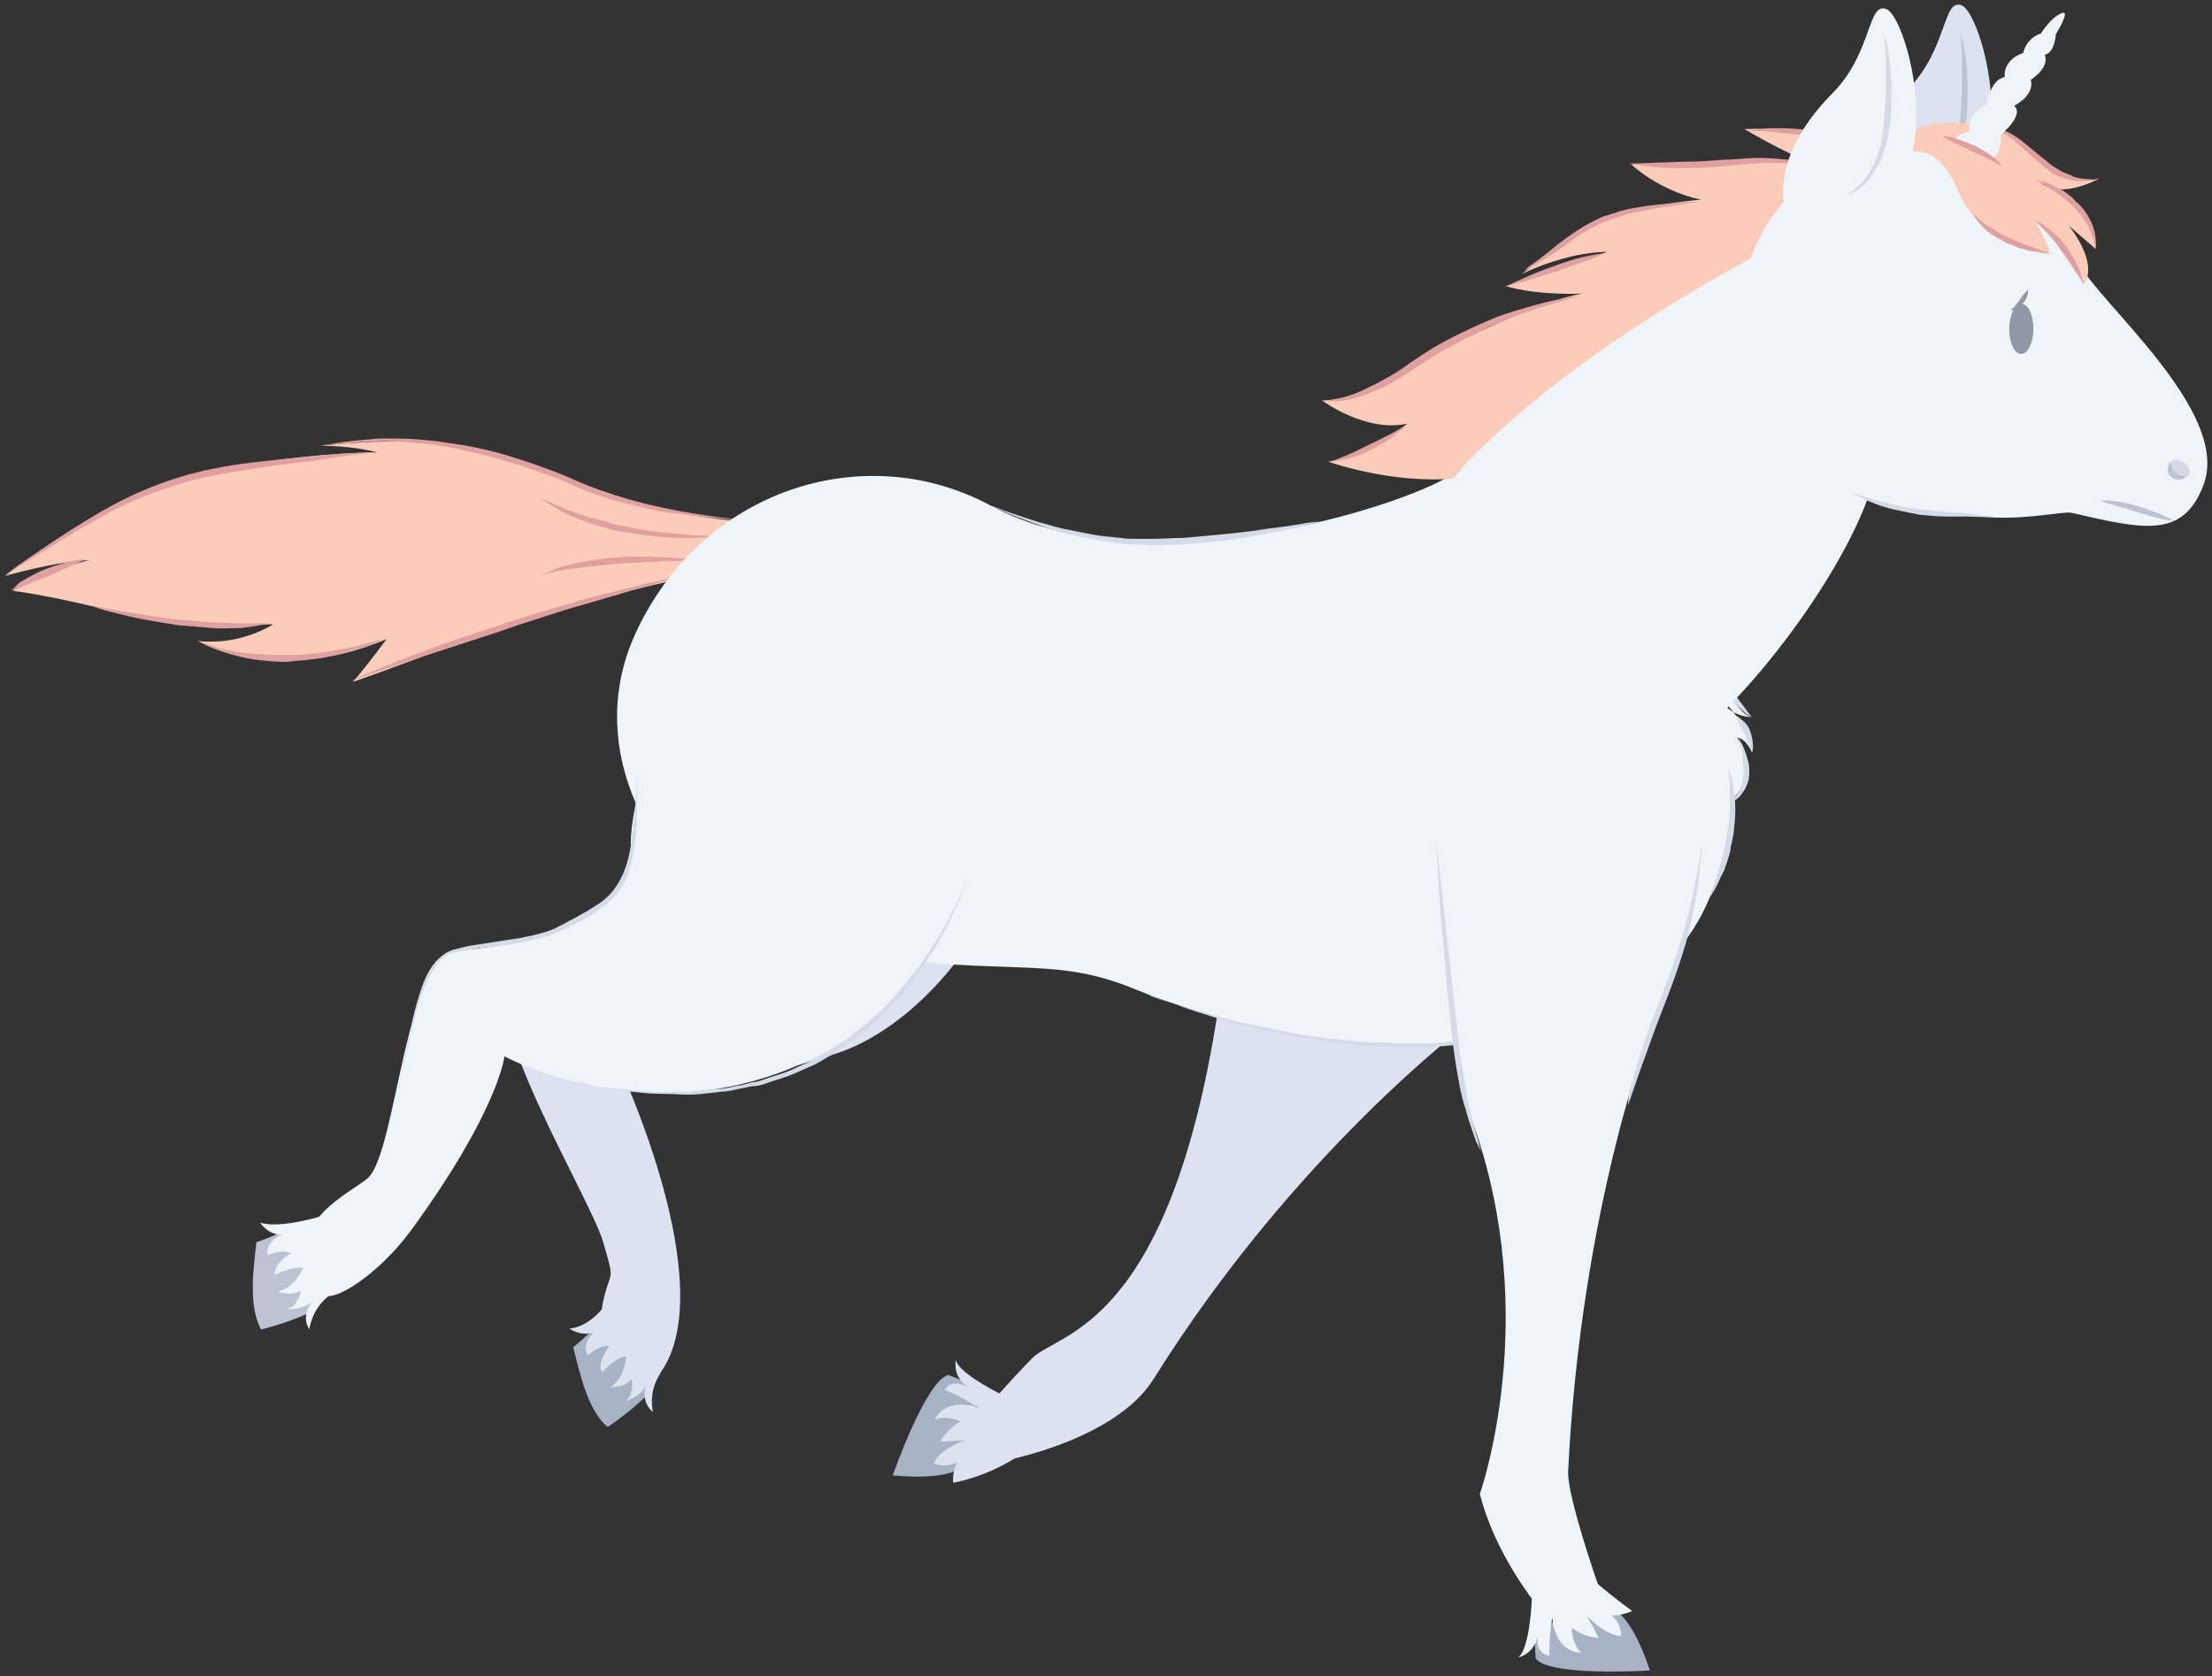 <svg xmlns="http://www.w3.org/2000/svg" xmlns:xlink="http://www.w3.org/1999/xlink" width="238.112" height="180.415" viewBox="0.5 -0.296 238.112 180.415" version="1.1" xml:space="preserve">
  <rect x="0.5" y="-0.296" width="238.112" height="180.415" fill="#333333" stroke="none"/>
  <!-- Generator: Sketch 52.4 (67378) - http://www.bohemiancoding.com/sketch -->
  <g>
    <title>Slice 1</title>
    <desc>Created with Sketch.</desc>
    <g id="Page-1" stroke="none" fill-rule="evenodd">
      <g id="unicorn-run-e-[fantasy,animals,ipzy,walking]">
        <g id="Unicorn-Run9">
          <g id="Group">
            <path d="M 165.8 178.2 C 167.2 180.2 178.1 179.5 178.1 179.5 C 175.5 171.6 172.9 172.8 172.3 171.4 C 170.3 173.9 167.5 174.5 165.6 174.7 C 165.7 175.8 165.8 178.2 165.8 178.2 Z " id="Shape" fill="#A7B2C4" stroke-width="1"/>
            <path d="M 165.4 171.7 C 165.4 171.7 165.2 177.3 163.9 178.1 C 163.9 178.1 165.8 177.8 166.1 175.4 C 166.1 175.4 165.5 177.7 167.3 177.9 C 167.3 177.9 167.2 176 167.6 173.8 C 167.6 173.8 167.7 177.4 170.7 177.6 C 170.7 177.6 169.7 176.7 169.7 174.9 C 169.7 174.9 170.9 175.9 172.6 176 C 172.6 176 172 174.8 171.3 173.6 C 171.3 173.6 173.2 175.7 175 175.8 C 175 175.8 175.1 174.5 174 173.6 C 174 173.6 175.1 173.6 176.2 173.1 C 176.2 173.1 171.6 169.8 170.2 167.9 " id="Shape_1_" fill="#EFF4F9" stroke-width="1"/>
          </g>
          <g id="Group_1_">
            <path d="M 102.6 147.7 C 100.2 148.2 96.6 158.5 96.6 158.5 C 104.9 159.3 104.8 156.4 106.4 156.4 C 104.9 153.5 105.5 150.8 106.1 149 C 104.8 148.6 102.6 147.7 102.6 147.7 Z " id="Shape_2_" fill="#A7B2C4" stroke-width="1"/>
            <path d="M 108.7 150 C 108.7 150 103.7 147.6 103.4 146.1 C 103.4 146.1 102.9 148 105 149.2 C 105 149.2 103.1 147.8 102.2 149.3 C 102.2 149.3 104 150 105.8 151.2 C 105.8 151.2 102.5 149.9 101.1 152.5 C 101.1 152.5 102.3 152 103.9 152.7 C 103.9 152.7 102.5 153.4 101.7 154.9 C 101.7 154.9 103 154.8 104.4 154.7 C 104.4 154.7 101.7 155.6 101 157.2 C 101 157.2 102.2 157.8 103.5 157.1 C 103.5 157.1 103 158.1 103.1 159.3 C 103.1 159.3 106.8 158.7 110.3 156.3 " id="Shape_3_" fill="#DCE2EF" stroke-width="1"/>
          </g>
          <path d="M 173 81.8 C 174.3 87.9 169.4 102.4 158.5 109.9 C 158.5 109.9 139.9 123.8 124.7 148.1 C 120.6 154.7 108.7 156.9 108.7 156.9 L 107.9 149.9 C 107.9 149.9 108.9 148.7 111.6 145.9 C 114.3 143.1 126.3 142.9 131.6 108.5 C 133 99.5 146.8 80.8 146.8 80.8 " id="Shape_4_" fill="#DCE2EF" stroke-width="1"/>
          <path d="M 90.8 113 C 76.6 117.9 67.6 115.5 67.6 115.5 C 67.6 115.5 78.8 139.9 70.9 148.3 C 68.5 150.9 64.4 144.7 65.4 139.9 C 66.2 136.1 66.8 138.1 65.4 133.3 C 64 128.6 51.6 108.3 55.7 105.2 C 62 101.1 67.8 101.1 69.5 96.4 C 73.8 84.5 80.2 53.2 104.6 71.1 C 119.2 82.2 105.3 108 90.8 113 Z " id="Shape_5_" fill="#DCE2EF" stroke-width="1"/>
          <g id="Group_2_">
            <path d="M 62.2 144.7 C 62.9 147.4 63.7 151.4 65.9 153.3 C 65.9 153.3 68.8 151.4 70.8 149.2 C 68.5 146.9 66.4 143.7 65.2 141.8 C 63.8 143.5 62.2 144.7 62.2 144.7 Z " id="Shape_6_" fill="#A7B2C4" stroke-width="1"/>
            <path d="M 65.7 140.1 C 65.7 140.1 64.1 142.5 61.8 142.7 C 61.8 142.7 63 143.6 64.4 143.1 C 64.4 143.1 63 144.4 63.8 145.6 C 63.8 145.6 65 144.4 66.1 144.6 C 66.1 144.6 64.7 146.3 65.3 147.4 C 65.3 147.4 66.9 145.7 67.9 145.7 C 67.9 145.7 67.8 148 66.2 149 C 66.2 149 67.8 149.1 68.5 148.1 C 68.5 148.1 68.8 149.9 67.8 150.5 C 67.8 150.5 69.7 150.1 70.2 148.4 C 70.2 148.4 69.2 150.4 70.8 151.7 C 70.8 151.7 70.2 149.6 71.6 147.5 " id="Shape_7_" fill="#DCE2EF" stroke-width="1"/>
          </g>
          <g id="Group_3_">
            <path d="M 85.1 56 C 73.2 56 65.8 52.8 56.7 49.3 C 48.1 45.9 35 47.7 35 47.7 C 35 47.7 38.1 47.6 41.1 48.4 C 41.1 48.4 35.9 48.3 27 49.7 C 19.2 51 11.1 54.3 1 61.7 C 1 61.7 6.6 60.1 10.1 60 C 10.1 60 5.8 60.9 1.9 63.3 C 1.9 63.3 6.2 63.8 13.8 65.8 C 18 66.9 20.4 67.1 29.9 66.9 C 29.9 66.9 26.5 69.2 21.8 68.7 C 21.8 68.7 30.3 73.5 42.1 68.5 C 42.1 68.5 40.6 70.6 38.5 73.1 C 38.5 73.1 41.7 72 53.7 67.5 C 62.2 64.3 80.9 60.4 80.9 60.4 " id="Shape_8_" fill="#FCCCBA" stroke-width="1"/>
            <path d="M 80.9 55.7 C 80.9 55.7 77.9 55.5 73.6 54.7 C 71.4 54.3 68.9 53.7 66.2 52.9 C 64.9 52.5 63.6 51.9 62.2 51.3 C 60.9 50.7 59.5 50.2 58.1 49.7 C 56.7 49.2 55.3 48.8 53.8 48.4 C 52.4 48 51 47.7 49.6 47.5 C 48.9 47.4 48.2 47.3 47.6 47.2 C 46.9 47.1 46.3 47.1 45.6 47 C 44.3 46.9 43.1 46.9 42 46.9 C 41.4 46.9 40.9 46.9 40.4 47 C 39.9 47 39.4 47.1 39 47.1 C 38.1 47.2 37.3 47.3 36.7 47.4 C 35.4 47.6 34.7 47.7 34.7 47.7 C 34.7 47.7 35.4 47.6 36.7 47.5 C 37.3 47.5 38.1 47.4 39 47.3 C 39.9 47.3 40.9 47.2 42 47.2 C 43.1 47.2 44.3 47.3 45.6 47.4 C 46.9 47.5 48.2 47.7 49.6 48 C 51 48.3 52.4 48.6 53.8 49 C 55.2 49.4 56.6 49.8 58 50.3 C 59.4 50.8 60.8 51.3 62.1 51.9 C 63.4 52.5 64.8 53 66.1 53.4 C 67.4 53.8 68.8 54.1 70 54.4 C 71.3 54.7 72.4 54.9 73.6 55 C 75.8 55.3 77.7 55.5 79 55.6 C 80.2 55.7 80.9 55.7 80.9 55.7 Z " id="Shape_9_" fill="#E0A0A0" stroke-width="1"/>
            <path d="M 41 48.4 C 41 48.4 38.3 48.4 34.3 48.8 C 32.3 49 30 49.2 27.5 49.5 C 25 49.8 22.3 50.3 19.7 51.1 C 17.1 51.9 14.6 53 12.4 54.2 C 10.2 55.4 8.2 56.7 6.5 57.8 C 3.2 60 1 61.6 1 61.6 C 1 61.6 3.3 60.2 6.7 58.1 C 8.4 57 10.4 55.9 12.6 54.7 C 13.7 54.1 14.9 53.6 16.1 53.1 C 17.3 52.6 18.6 52.2 19.8 51.8 C 22.3 51 25 50.6 27.5 50.2 C 30 49.8 32.3 49.5 34.3 49.3 C 38.4 48.6 41 48.4 41 48.4 Z " id="Shape_10_" fill="#E0A0A0" stroke-width="1"/>
            <path d="M 1.7 63.3 C 1.7 63.3 2.2 63.1 3 62.8 C 3.7 62.5 4.7 62.1 5.7 61.7 C 6.7 61.3 7.7 60.8 8.4 60.5 C 8.8 60.3 9.1 60.2 9.3 60.1 C 9.5 60 9.6 59.9 9.6 59.9 C 9.6 59.9 9 59.9 8.2 60.1 C 7.4 60.3 6.3 60.6 5.3 61 C 4.3 61.4 3.3 62 2.6 62.4 C 2.1 62.9 1.7 63.3 1.7 63.3 Z " id="Shape_11_" fill="#E0A0A0" stroke-width="1"/>
            <path d="M 29.5 66.8 C 29.5 66.8 29.2 66.8 28.7 66.8 C 28.2 66.8 27.4 66.8 26.5 66.8 C 25.6 66.8 24.5 66.7 23.4 66.7 C 22.3 66.6 21 66.5 19.8 66.4 C 18.6 66.3 17.4 66.1 16.2 65.9 C 15.1 65.7 14 65.6 13.1 65.4 C 11.3 65.1 10.1 64.8 10.1 64.8 C 10.1 64.8 10.4 64.9 10.9 65.1 C 11.4 65.3 12.1 65.5 13 65.7 C 13.9 65.9 14.9 66.2 16.1 66.4 C 17.2 66.6 18.5 66.8 19.7 67 C 20.9 67.1 22.2 67.2 23.3 67.3 C 24.5 67.4 25.5 67.3 26.5 67.3 C 28.2 67.1 29.5 66.8 29.5 66.8 Z " id="Shape_12_" fill="#E0A0A0" stroke-width="1"/>
            <path d="M 21.6 68.5 C 21.6 68.5 21.9 68.7 22.4 69 C 22.9 69.3 23.7 69.6 24.6 69.9 C 25.5 70.2 26.7 70.5 27.9 70.7 C 28.5 70.8 29.2 70.8 29.8 70.9 C 30.5 70.9 31.1 71 31.8 70.9 C 32.5 70.8 33.1 70.8 33.8 70.7 C 34.4 70.6 35.1 70.6 35.7 70.4 C 36.3 70.3 36.9 70.2 37.4 70 C 37.9 69.8 38.5 69.7 38.9 69.6 C 39.9 69.4 40.6 69 41.1 68.8 C 41.6 68.6 41.9 68.5 41.9 68.5 C 41.9 68.5 41.6 68.6 41 68.7 C 40.4 68.8 39.7 69.1 38.7 69.3 C 38.2 69.4 37.7 69.5 37.2 69.6 C 36.6 69.7 36.1 69.8 35.5 69.9 C 34.9 70 34.3 70 33.6 70.1 C 33 70.2 32.3 70.2 31.7 70.2 C 31.1 70.2 30.4 70.2 29.8 70.2 C 29.2 70.2 28.5 70.1 27.9 70.1 C 27.3 70 26.7 70 26.2 69.9 C 25.6 69.8 25.1 69.7 24.7 69.6 C 24.2 69.5 23.8 69.4 23.4 69.2 C 23 69.1 22.7 69 22.4 68.9 C 21.9 68.7 21.6 68.5 21.6 68.5 Z " id="Shape_13_" fill="#E0A0A0" stroke-width="1"/>
            <path d="M 38.2 73 C 38.2 73 40.5 72.2 43.8 71.1 C 45.5 70.5 47.5 69.9 49.6 69.2 C 51.7 68.5 54 67.8 56.2 67 C 58.5 66.3 60.7 65.5 62.9 64.9 C 65 64.3 67 63.7 68.7 63.2 C 72.1 62.2 74.4 61.6 74.4 61.6 C 74.4 61.6 72.1 62 68.6 62.9 C 66.9 63.3 64.8 63.8 62.7 64.4 C 60.6 65 58.3 65.7 56 66.4 C 53.7 67.2 51.5 67.9 49.4 68.6 C 47.3 69.3 45.3 70.1 43.7 70.7 C 40.4 72 38.2 73 38.2 73 Z " id="Shape_14_" fill="#E0A0A0" stroke-width="1"/>
            <path d="M 78.1 57.4 C 78.1 57.4 76.8 57.4 74.9 57.3 C 73.9 57.2 72.8 57.1 71.7 57 C 70.5 56.9 69.3 56.7 68 56.4 C 67.4 56.3 66.8 56.2 66.2 56 C 65.6 55.8 65 55.7 64.4 55.5 C 63.8 55.3 63.3 55.2 62.8 55 C 62.3 54.8 61.8 54.7 61.4 54.5 C 61 54.3 60.6 54.1 60.2 54 C 59.8 53.8 59.6 53.7 59.3 53.6 C 58.8 53.4 58.5 53.2 58.5 53.2 C 58.5 53.2 58.8 53.4 59.2 53.7 C 59.7 54 60.3 54.4 61.2 54.9 C 61.6 55.1 62.1 55.3 62.6 55.5 C 63.1 55.7 63.7 55.9 64.2 56.1 C 64.8 56.3 65.4 56.4 66 56.6 C 66.6 56.8 67.2 56.9 67.9 57 C 69.2 57.2 70.4 57.4 71.6 57.5 C 72.8 57.6 73.9 57.6 74.9 57.6 C 76.8 57.6 78.1 57.4 78.1 57.4 Z " id="Shape_15_" fill="#E0A0A0" stroke-width="1"/>
            <path d="M 75.3 60 C 75.3 60 74.2 59.8 72.6 59.7 C 71.8 59.7 70.9 59.6 69.9 59.6 C 68.9 59.6 67.8 59.6 66.8 59.7 C 65.7 59.8 64.7 59.9 63.7 60.1 C 63.2 60.2 62.7 60.3 62.3 60.4 C 61.8 60.5 61.4 60.6 61 60.7 C 60.6 60.8 60.3 60.9 60 61.1 C 59.7 61.2 59.4 61.3 59.2 61.4 C 58.8 61.6 58.5 61.7 58.5 61.7 C 58.5 61.7 58.8 61.6 59.2 61.5 C 59.4 61.4 59.7 61.3 60 61.3 C 60.3 61.2 60.7 61.1 61.1 61.1 C 61.5 61 61.9 60.9 62.4 60.9 C 62.8 60.8 63.3 60.8 63.8 60.7 C 64.8 60.6 65.8 60.5 66.9 60.4 C 68 60.3 69 60.3 70 60.2 C 71 60.2 71.9 60.1 72.7 60.1 C 74.2 60.1 75.3 60 75.3 60 Z " id="Shape_16_" fill="#E0A0A0" stroke-width="1"/>
          </g>
          <g id="Group_4_">
            <path d="M 183 65.5 C 187.6 75.4 188.4 87.1 184.5 96.4 C 176.5 115.6 144.7 115.1 122.5 106.1 C 113.1 102.3 109.1 105.2 87.8 101.8 C 75.2 99.8 61.8 83.4 68.9 67.9 C 76 52.4 93.5 46.8 107.1 54.1 C 123.4 62.9 149.7 54.7 155.9 51.3 C 161.4 48.2 178.3 55.6 183 65.5 Z " id="Shape_17_" fill="#EFF4F9" stroke-width="1"/>
            <path d="M 183.8 68 C 183.8 68 186.6 76.2 189 76.9 C 189 76.9 186.5 76.8 185.8 74.9 C 185.8 74.9 189.1 78.1 189.1 80.7 C 189.1 80.7 188.5 79.2 187.5 79.1 C 187.5 79.1 190 83.2 186.7 86 " id="Shape_18_" fill="#EFF4F9" stroke-width="1"/>
            <path d="M 122.5 106 C 122.5 106 123.3 106.3 124.6 106.9 C 126 107.4 127.9 108.2 130.3 108.9 C 131.5 109.3 132.8 109.7 134.2 110 C 134.9 110.2 135.6 110.4 136.4 110.5 C 137.1 110.7 137.9 110.8 138.7 111 C 140.2 111.3 141.9 111.5 143.5 111.8 C 145.2 112 146.8 112.2 148.5 112.3 C 149.3 112.3 150.2 112.4 151 112.4 C 151.8 112.4 152.7 112.4 153.5 112.4 C 153.9 112.4 154.3 112.4 154.7 112.4 C 155.1 112.4 155.5 112.3 155.9 112.3 C 156.7 112.2 157.5 112.2 158.3 112.1 C 159.9 111.9 161.4 111.6 162.8 111.4 C 164.2 111.1 165.5 110.7 166.8 110.4 C 168 110 169.1 109.6 170.1 109.3 C 170.6 109.1 171 109 171.4 108.8 C 171.8 108.6 172.2 108.4 172.5 108.3 C 173.8 107.7 174.6 107.3 174.6 107.3 C 174.6 107.3 173.8 107.6 172.5 108.2 C 172.2 108.3 171.8 108.5 171.4 108.7 C 171 108.9 170.5 109 170.1 109.2 C 169.1 109.5 168 109.8 166.8 110.2 C 165.6 110.5 164.2 110.8 162.8 111.1 C 161.4 111.3 159.9 111.5 158.3 111.7 C 157.5 111.8 156.7 111.8 155.9 111.9 C 155.5 111.9 155.1 112 154.7 112 C 154.3 112 153.9 112 153.5 112 C 152.7 112 151.8 112 151 112 C 150.2 112 149.3 111.9 148.5 111.9 C 146.8 111.9 145.2 111.6 143.5 111.5 C 141.9 111.2 140.3 111.1 138.7 110.7 C 137.2 110.4 135.7 110.1 134.3 109.8 C 132.9 109.5 131.6 109.1 130.4 108.8 C 128 108.1 126 107.5 124.6 107 C 123.2 106.3 122.5 106 122.5 106 Z " id="Shape_19_" fill="#D4DBE7" stroke-width="1"/>
            <path d="M 186.5 82.2 C 186.5 82.2 186.7 83.1 186.7 84.5 C 186.7 85.2 186.7 86 186.7 86.8 C 186.7 87.6 186.6 88.5 186.4 89.4 C 186.4 89.8 186.2 90.3 186.2 90.7 C 186.1 91.1 186 91.6 185.9 92 C 185.8 92.4 185.7 92.8 185.6 93.2 C 185.5 93.6 185.4 93.9 185.3 94.2 C 185.2 94.5 185.1 94.8 185 95.1 C 184.9 95.4 184.8 95.6 184.7 95.8 C 184.6 96.2 184.5 96.4 184.5 96.4 C 184.5 96.4 184.6 96.2 184.8 95.9 C 185 95.6 185.3 95.1 185.6 94.4 C 185.7 94.1 185.9 93.8 186.1 93.4 C 186.2 93 186.4 92.6 186.5 92.2 C 186.6 91.8 186.8 91.4 186.8 90.9 C 186.9 90.5 187 90 187.1 89.5 C 187.2 88.6 187.3 87.7 187.3 86.8 C 187.3 85.9 187.2 85.1 187.1 84.4 C 186.9 83.1 186.5 82.2 186.5 82.2 Z " id="Shape_20_" fill="#D4DBE7" stroke-width="1"/>
            <path d="M 186.8 86.1 C 186.8 86.1 187.3 85.9 187.8 85.4 C 188 85.1 188.3 84.8 188.5 84.3 C 188.7 83.9 188.8 83.4 188.8 82.9 C 188.8 82.4 188.8 81.9 188.6 81.4 C 188.5 80.9 188.3 80.5 188.2 80.2 C 188.1 79.9 187.9 79.6 187.8 79.4 C 187.7 79.2 187.6 79.1 187.6 79.1 C 187.6 79.1 187.6 79.2 187.7 79.4 C 187.7 79.6 187.8 79.9 187.9 80.2 C 188 80.5 188.1 80.9 188.1 81.4 C 188.1 81.6 188.1 81.8 188.2 82.1 C 188.2 82.3 188.2 82.5 188.2 82.8 C 188.2 83 188.2 83.2 188.1 83.5 C 188 83.7 188 83.9 188 84.1 C 187.9 84.5 187.7 84.9 187.5 85.2 C 187.1 85.7 186.8 86.1 186.8 86.1 Z " id="Shape_21_" fill="#D4DBE7" stroke-width="1"/>
            <path d="M 189.1 80.7 C 189.1 80.7 189.2 80.4 189.2 80 C 189.2 79.6 189.1 78.9 188.9 78.4 C 188.7 77.8 188.3 77.4 187.9 77.1 C 187.6 76.8 187.3 76.7 187.3 76.7 C 187.3 76.7 187.3 76.8 187.4 76.9 C 187.5 77 187.5 77.2 187.6 77.4 C 187.8 77.8 188.1 78.3 188.3 78.7 C 188.5 79.2 188.7 79.7 188.9 80.1 C 189 80.4 189.1 80.7 189.1 80.7 Z " id="Shape_22_" fill="#D4DBE7" stroke-width="1"/>
            <path d="M 189.1 76.9 C 189.1 76.9 188.8 76.6 188.4 76 C 188 75.5 187.5 74.8 187 74.1 C 186.5 73.4 186.1 72.7 185.8 72.1 C 185.6 71.8 185.5 71.6 185.4 71.4 C 185.3 71.2 185.2 71.1 185.2 71.1 C 185.2 71.1 185.2 71.2 185.2 71.4 C 185.2 71.6 185.3 71.9 185.4 72.2 C 185.5 72.5 185.6 72.9 185.8 73.3 C 186 73.7 186.2 74.1 186.5 74.5 C 187 75.2 187.7 75.9 188.2 76.3 C 188.6 76.7 189.1 76.9 189.1 76.9 Z " id="Shape_23_" fill="#D4DBE7" stroke-width="1"/>
            <path d="M 107 54.1 C 107 54.1 107.5 54.3 108.4 54.7 C 109.3 55.1 110.6 55.6 112.3 56.2 C 113.1 56.5 114 56.8 114.9 57 C 115.8 57.3 116.9 57.5 117.9 57.7 C 119 57.9 120.1 58.1 121.2 58.2 C 121.8 58.3 122.3 58.3 122.9 58.3 C 123.5 58.3 124 58.4 124.6 58.4 C 125.7 58.4 126.9 58.3 128 58.3 C 129.1 58.2 130.2 58.1 131.3 58 C 133.4 57.8 135.4 57.4 137.1 57.1 C 138.8 56.8 140.2 56.5 141.1 56.2 C 142.1 56 142.6 55.8 142.6 55.8 C 142.6 55.8 142 55.9 141.1 56 C 140.1 56.2 138.7 56.4 137 56.6 C 135.3 56.9 133.3 57.1 131.2 57.3 C 130.1 57.4 129 57.5 127.9 57.6 C 126.8 57.6 125.7 57.7 124.5 57.7 C 123.9 57.7 123.4 57.7 122.8 57.7 C 122.2 57.7 121.7 57.7 121.1 57.6 C 120 57.5 118.9 57.4 117.9 57.2 C 116.9 57 115.9 56.8 114.9 56.6 C 114 56.4 113.1 56.1 112.3 55.9 C 110.7 55.4 109.3 54.9 108.4 54.6 C 107.5 54.2 107 54.1 107 54.1 Z " id="Shape_24_" fill="#D4DBE7" stroke-width="1"/>
          </g>
          <g id="Group_5_">
            <g id="Shape_25_">
              <path d="M 209.2 17.2 C 209.2 17.2 197.2 13.2 188.3 13.6 C 188.3 13.6 192.1 15.9 196 17.5 C 196 17.5 191 16.7 187.3 17.1 C 181.9 17.7 176.1 17.4 176.1 17.4 C 176.1 17.4 179 20.2 183.6 21.2 C 183.6 21.2 180.3 21.4 173.9 22.8 C 171.8 23.3 164.3 29.2 164.3 29.2 C 164.3 29.2 168.8 26.9 173.5 26.8 C 173.5 26.8 168.3 28.8 162.6 30.5 C 162.6 30.5 165.5 31.5 171 31.3 C 171 31.3 168.6 31.4 161.5 34.6 C 152 38.7 148.3 42.8 142.8 42.8 C 142.8 42.8 147.5 46.3 152 45.3 C 152 45.3 147.8 48.6 143.5 49.4 C 143.5 49.4 152.4 52.6 160.2 50.7 C 168.1 49 209.2 17.2 209.2 17.2 Z " id="Path" fill="#FCCCBA" stroke-width="1"/>
              <path d="M 143.7 49.4 C 143.7 49.4 144.3 49.4 145.1 49.2 C 145.9 49 147.1 48.7 148.1 48.1 C 149.1 47.6 150.1 47 150.8 46.4 C 151.5 45.9 151.9 45.5 151.9 45.5 C 151.9 45.5 151.8 45.6 151.5 45.7 C 151.3 45.8 151 46 150.6 46.2 C 149.8 46.6 148.9 47.1 147.8 47.6 C 146.8 48.1 145.8 48.6 145 48.9 C 144.3 49.2 143.7 49.4 143.7 49.4 Z " id="Path" fill="#E0A0A0" stroke-width="1"/>
              <path d="M 142.8 42.7 C 142.8 42.7 143.2 42.9 144.1 42.9 C 144.9 42.9 146.1 42.7 147.5 42.2 C 148.2 41.9 148.9 41.6 149.6 41.3 C 150.3 40.9 151.1 40.5 151.8 40 C 152.6 39.5 153.3 39 154.1 38.5 C 154.9 38 155.7 37.5 156.5 37.1 C 158.1 36.2 159.8 35.3 161.5 34.6 C 163.1 33.9 164.7 33.3 166 32.9 C 167.4 32.5 168.5 32.1 169.3 31.9 C 170.1 31.7 170.6 31.5 170.6 31.5 C 170.6 31.5 170.1 31.6 169.3 31.7 C 168.5 31.9 167.3 32.1 165.9 32.5 C 164.5 32.9 162.9 33.3 161.2 34 C 159.5 34.7 157.8 35.5 156.1 36.4 C 154.4 37.3 152.8 38.4 151.4 39.4 C 150.7 39.9 149.9 40.3 149.2 40.7 C 148.5 41.1 147.8 41.4 147.2 41.7 C 145.9 42.3 144.8 42.6 143.9 42.7 C 143.3 42.9 142.8 42.7 142.8 42.7 Z " id="Path" fill="#E0A0A0" stroke-width="1"/>
              <path d="M 162.5 30.6 C 162.5 30.6 163.2 30.4 164.3 30.1 C 165.3 29.8 166.7 29.3 168.1 28.9 C 169.5 28.4 170.8 27.9 171.8 27.6 C 172.3 27.4 172.7 27.2 173 27.1 C 173.3 27 173.5 26.9 173.5 26.9 C 173.5 26.9 172.8 27 171.7 27.2 C 170.6 27.4 169.2 27.8 167.9 28.3 C 166.5 28.8 165.2 29.3 164.2 29.8 C 163.2 30.2 162.5 30.6 162.5 30.6 Z " id="Path" fill="#E0A0A0" stroke-width="1"/>
              <path d="M 164.6 28.8 C 164.6 28.8 164.9 28.7 165.4 28.4 C 165.9 28.1 166.6 27.7 167.4 27.2 C 168.2 26.7 169.2 26 170.1 25.3 C 171.1 24.6 172.2 24 173.4 23.5 C 174 23.3 174.6 23.1 175.2 22.9 C 175.8 22.7 176.4 22.6 177 22.5 C 178.2 22.2 179.3 22 180.2 21.9 C 182.1 21.6 183.4 21.4 183.4 21.4 C 183.4 21.4 182.1 21.4 180.2 21.6 C 179.2 21.7 178.1 21.8 176.9 22 C 176.3 22.1 175.7 22.2 175 22.4 C 174.4 22.6 173.8 22.8 173.1 23 C 171.9 23.5 170.7 24.2 169.7 24.9 C 168.7 25.6 167.8 26.3 167.1 26.9 C 166.3 27.5 165.7 28 165.2 28.3 C 164.8 28.6 164.6 28.8 164.6 28.8 Z " id="Path" fill="#E0A0A0" stroke-width="1"/>
              <path d="M 175.8 17.3 C 175.8 17.3 177.1 17.6 179 17.7 C 180 17.8 181.1 17.8 182.3 17.8 C 183.5 17.8 184.8 17.7 186 17.6 C 187.3 17.5 188.5 17.3 189.7 17.3 C 190.9 17.2 192 17.2 192.9 17.3 C 193.8 17.4 194.6 17.5 195.2 17.5 C 195.8 17.6 196.1 17.6 196.1 17.6 C 196.1 17.6 195.8 17.5 195.3 17.4 C 194.8 17.3 194 17.1 193 16.9 C 192 16.8 190.9 16.7 189.7 16.7 C 188.5 16.7 187.2 16.9 186 16.9 C 184.7 17 183.5 17.1 182.3 17.1 C 181.1 17.1 180 17.2 179.1 17.2 C 177.1 17.3 175.8 17.3 175.8 17.3 Z " id="Path" fill="#E0A0A0" stroke-width="1"/>
              <path d="M 188.6 13.8 C 188.6 13.8 188.9 13.8 189.3 13.8 C 189.8 13.8 190.5 13.8 191.3 13.9 C 192.1 14 193 14.1 194.1 14.2 C 195.1 14.3 196.2 14.5 197.2 14.7 C 198.3 14.9 199.3 15 200.3 15.2 C 201.3 15.4 202.2 15.5 203 15.7 C 204.6 16 205.7 16.1 205.7 16.1 C 205.7 16.1 205.4 16 205 15.9 C 204.5 15.8 203.9 15.5 203.1 15.3 C 202.3 15.1 201.4 14.8 200.4 14.6 C 199.4 14.4 198.3 14.2 197.3 14 C 196.2 13.8 195.1 13.7 194.1 13.6 C 193.1 13.5 192.1 13.5 191.3 13.5 C 190.5 13.5 189.8 13.6 189.3 13.7 C 188.9 13.7 188.6 13.8 188.6 13.8 Z " id="Path" fill="#E0A0A0" stroke-width="1"/>
            </g>
            <path d="M 200.8 21.6 C 200.8 21.6 174.4 33.1 158.7 49.2 C 143 65.3 172.6 85.9 180.4 81 C 188.2 76 200.1 60.3 202.4 50.6 C 204.7 40.9 208.4 20.5 200.8 21.6 Z " id="Shape_26_" fill="#EFF4F9" stroke-width="1"/>
          </g>
          <g id="Group_6_">
            <g id="Shape_27_">
              <path d="M 200.8 21.9 C 200.8 21.9 198.8 16.5 205.8 9.4 C 210.2 5 209.6 -0.6 211.7 0.3 C 213.8 1.2 218.5 17.4 209.9 22.8 C 204.8 26 202.3 26.4 200.8 21.9 Z " id="Path" fill="#DCE2EF" stroke-width="1"/>
              <path d="M 211.5 2.9 C 211.5 2.9 211.5 3.2 211.6 3.7 C 211.6 4.2 211.7 5 211.7 5.9 C 211.7 6.3 211.7 6.8 211.7 7.3 C 211.7 7.8 211.7 8.4 211.7 8.9 C 211.7 10 211.6 11.2 211.5 12.4 C 211.5 13 211.3 13.6 211.3 14.1 C 211.2 14.7 211.1 15.2 210.9 15.7 C 210.7 16.2 210.6 16.7 210.3 17.2 C 210.1 17.7 209.8 18.1 209.6 18.4 C 209.3 18.7 209.1 19.1 208.8 19.3 C 208.5 19.5 208.3 19.8 208.1 19.9 C 207.6 20.2 207.4 20.3 207.4 20.3 C 207.4 20.3 207.7 20.2 208.2 20 C 208.5 19.9 208.7 19.7 209 19.5 C 209.3 19.3 209.6 19 209.9 18.6 C 210.2 18.2 210.5 17.8 210.7 17.4 C 210.8 17.2 210.9 16.9 211.1 16.7 C 211.2 16.4 211.3 16.2 211.4 15.9 C 211.6 15.4 211.7 14.8 211.9 14.2 C 212 13.6 212.1 13 212.2 12.4 C 212.3 11.2 212.3 10 212.3 8.9 C 212.3 7.8 212.2 6.7 212.1 5.8 C 211.8 4.1 211.5 2.9 211.5 2.9 Z " id="Path" fill="#BCC4D4" stroke-width="1"/>
            </g>
            <g id="Group">
              <path d="M 224.1 27.8 C 226.4 32.3 240.7 44 237.7 51.9 C 235.5 57.7 231.3 56.7 223.5 54.9 C 222.8 54.7 218.9 55.6 215 55.4 C 193.9 54.5 190.1 47.5 188.2 37.3 C 186.3 27.1 192.9 17.4 203 15.4 C 213 13.5 219.2 18.1 224.1 27.8 Z " id="Shape_28_" fill="#EFF4F9" stroke-width="1"/>
              <path d="M 234.6 50.9 C 233.8 50.5 233.8 48.5 235.4 49.4 C 237 50.3 236.1 51.6 234.6 50.9 Z " id="Shape_29_" fill="#D4DBE7" stroke-width="1"/>
              <path d="M 216.9 33.1 C 216.9 33.1 217.1 33.1 217.4 33 C 217.7 32.9 218 32.7 218.3 32.3 C 218.6 32 218.7 31.6 218.8 31.3 C 218.8 31 218.8 30.8 218.8 30.8 C 218.8 30.8 218.7 31 218.5 31.2 C 218.3 31.4 218.1 31.7 217.9 32 C 217.7 32.3 217.4 32.6 217.3 32.8 C 217.1 32.9 216.9 33.1 216.9 33.1 Z " id="Shape_30_" fill="#9098A4" stroke-width="1"/>
              <path d="M 234.1 49.4 C 234.1 49.4 234 49.6 233.9 49.9 C 233.8 50.2 233.8 50.7 234.2 51 C 234.4 51.2 234.6 51.3 234.8 51.3 C 235 51.3 235.2 51.3 235.3 51.3 C 235.7 51.2 235.8 51 235.8 51 C 235.8 51 235.6 50.9 235.3 50.9 C 235 50.8 234.8 50.7 234.6 50.5 C 234.4 50.3 234.3 50.1 234.2 49.8 C 234.2 49.6 234.1 49.4 234.1 49.4 Z " id="Shape_31_" fill="#BCC4D4" stroke-width="1"/>
              <ellipse id="Oval" fill="#9098A4" transform="matrix(-1,-0.006,-0.006,1,239.127,14.126)" cx="20.916" cy="21.1" rx="1.3" ry="2.7" stroke-width="1"/>
              <path d="M 234.6 55.8 C 234.6 55.8 234.1 55.5 233.4 55.2 C 232.7 54.9 231.7 54.5 230.7 54.2 C 229.7 53.9 228.7 53.7 227.9 53.6 C 227.1 53.5 226.6 53.6 226.6 53.6 C 226.6 53.6 226.7 53.6 226.9 53.7 C 227.1 53.8 227.4 53.9 227.8 54 C 228.5 54.2 229.5 54.5 230.5 54.8 C 231.5 55.1 232.5 55.4 233.3 55.6 C 234 55.7 234.6 55.8 234.6 55.8 Z " id="Shape_32_" fill="#BCC4D4" stroke-width="1"/>
              <path d="M 215 55.3 C 215 55.3 214 55.2 212.5 55 C 211.8 54.9 210.9 54.9 210 54.8 C 209.1 54.7 208.1 54.6 207.1 54.5 C 206.1 54.4 205.2 54.2 204.3 54 C 203.4 53.8 202.6 53.6 201.9 53.4 C 201.2 53.2 200.6 53 200.2 52.8 C 199.8 52.6 199.6 52.5 199.6 52.5 C 199.6 52.5 199.8 52.6 200.2 52.9 C 200.4 53 200.6 53.1 200.9 53.3 C 201.2 53.4 201.5 53.6 201.8 53.7 C 202.5 54 203.3 54.3 204.2 54.5 C 205.1 54.7 206.1 54.9 207.1 55.1 C 208.1 55.2 209.1 55.3 210 55.3 C 210.9 55.3 211.8 55.3 212.6 55.3 C 214 55.4 215 55.3 215 55.3 Z " id="Shape_33_" fill="#D4DBE7" stroke-width="1"/>
            </g>
            <g id="Shape_34_">
              <path d="M 208.2 13.1 C 208.2 13.1 215 11.8 219.2 16 C 223.4 20.2 226.5 18.9 226.5 18.9 C 226.5 18.9 222.5 21.2 220.2 19.4 C 220.2 19.4 225.7 21.9 226.1 26.5 L 223.2 24 C 223.2 24 226.5 28 224.8 30.3 C 224.8 30.3 222.4 24.9 219.5 23.4 C 219.5 23.4 221 26 221.2 27 C 221.2 27 213.6 26.1 211.3 20.3 C 209 14.6 205.7 16.2 205.7 16.2 C 205.7 16.2 204.7 14.1 208.2 13.1 Z " id="Path" fill="#FCCCBA" stroke-width="1"/>
              <path d="M 221.2 27 C 221.2 27 220.6 26.8 219.8 26.5 C 219 26.2 217.8 25.8 216.8 25.3 C 216.3 25.1 215.7 24.8 215.3 24.5 C 215.1 24.3 214.8 24.2 214.6 24.1 C 214.4 24 214.2 23.8 214 23.7 C 213.7 23.4 213.4 23.2 213.2 23 C 213 22.8 212.9 22.7 212.9 22.7 C 212.9 22.7 213 22.8 213.1 23.1 C 213.2 23.3 213.5 23.6 213.8 24 C 214.1 24.3 214.5 24.7 215 25 C 215.5 25.3 216 25.6 216.6 25.9 C 217.2 26.1 217.7 26.4 218.3 26.5 C 218.8 26.7 219.4 26.8 219.8 26.8 C 220.6 27 221.2 27 221.2 27 Z " id="Path" fill="#E0A0A0" stroke-width="1"/>
              <path d="M 219.5 23.4 C 219.5 23.4 219.9 23.8 220.5 24.4 C 221.1 25 221.8 25.8 222.4 26.7 C 222.7 27.1 223 27.6 223.3 28 C 223.6 28.4 223.8 28.8 224.1 29.2 C 224.3 29.5 224.5 29.8 224.6 30 C 224.7 30.2 224.8 30.3 224.8 30.3 C 224.8 30.3 224.8 30.2 224.7 29.9 C 224.6 29.7 224.5 29.3 224.4 28.9 C 224.3 28.5 224 28.1 223.8 27.6 C 223.5 27.1 223.2 26.7 222.9 26.2 C 222.6 25.8 222.2 25.3 221.8 25 C 221.4 24.6 221 24.3 220.7 24.1 C 220.1 23.6 219.5 23.4 219.5 23.4 Z " id="Path" fill="#E0A0A0" stroke-width="1"/>
              <path d="M 226.1 26.5 C 226.1 26.5 226.2 25.8 226 24.8 C 225.9 24.3 225.7 23.7 225.4 23.2 C 225.1 22.6 224.7 22.1 224.2 21.6 C 223.9 21.4 223.7 21.1 223.5 20.9 C 223.2 20.7 223 20.5 222.7 20.3 C 222.2 20 221.6 19.7 221.2 19.5 C 220.7 19.3 220.3 19.2 220 19.2 C 219.7 19.1 219.6 19.1 219.6 19.1 C 219.6 19.1 219.7 19.2 220 19.3 C 220.3 19.4 220.6 19.6 221 19.9 C 221.2 20 221.4 20.2 221.7 20.3 C 221.9 20.5 222.2 20.6 222.4 20.8 C 222.9 21.2 223.4 21.6 223.8 22 C 224 22.2 224.2 22.5 224.4 22.7 C 224.6 23 224.8 23.2 224.9 23.4 C 225.2 23.9 225.5 24.4 225.6 24.8 C 226.1 25.9 226.1 26.5 226.1 26.5 Z " id="Path" fill="#E0A0A0" stroke-width="1"/>
              <path d="M 226.5 18.9 C 226.5 18.9 226.3 18.9 225.9 19 C 225.5 19 225 19 224.4 18.9 C 224.1 18.8 223.8 18.8 223.5 18.6 C 223.2 18.5 222.8 18.3 222.5 18.2 C 222.2 18 221.8 17.8 221.5 17.6 C 221.2 17.4 220.9 17.1 220.5 16.8 C 219.2 15.8 218 14.6 216.8 14 C 216.2 13.7 215.7 13.6 215.3 13.6 C 215.1 13.6 215 13.6 214.9 13.6 C 214.8 13.6 214.7 13.6 214.7 13.6 C 214.7 13.6 214.9 13.6 215.3 13.7 C 215.7 13.8 216.1 14 216.6 14.3 C 217.6 15 218.8 16.2 220.1 17.3 C 220.4 17.6 220.7 17.8 221.1 18.1 C 221.4 18.4 221.8 18.6 222.2 18.7 C 222.9 19 223.7 19.2 224.3 19.2 C 224.9 19.2 225.5 19.1 225.8 19 C 226.3 19 226.5 18.9 226.5 18.9 Z " id="Path" fill="#E0A0A0" stroke-width="1"/>
              <path d="M 210.9 17 C 209.2 16.5 210.5 14.1 212.5 13.9 C 212.5 13.9 212 12.1 214.4 10.9 C 214.4 10.9 214.7 8.3 216.3 8 C 216.3 8 216 6.2 218.3 5.4 C 218.3 5.4 218.5 3.9 220.2 3.3 C 220.2 3.3 221.3 1.5 222.5 1.1 C 223.4 0.8 221.8 3.4 221.8 3.4 C 221.8 3.4 221.7 5.4 220.6 5.6 C 220.6 5.6 221.3 6.8 219.1 8.3 C 219.1 8.3 219.7 9.8 217.3 11.1 C 217.3 11.1 218.6 11.8 215.9 14.2 C 215.9 14.2 216.1 17.1 214 17.1 C 211.8 17.1 211.2 17.1 210.9 17 Z " id="Path" fill="#EFF4F9" stroke-width="1"/>
              <g id="Group">
                <path d="M 210 14.2 C 210 14.2 214.5 17 217.6 17.6 C 217.6 17.6 213.1 19.7 210.4 17.3 C 209.6 16.7 208.6 16.6 210 14.2 Z " id="Path" fill="#FCCCBA" stroke-width="1"/>
                <path d="M 209.5 14.3 C 209.5 14.3 209.9 14.6 210.5 14.9 C 211.1 15.2 212 15.6 212.8 16 C 213.6 16.4 214.5 16.8 215.1 17.1 C 215.4 17.3 215.7 17.4 215.8 17.5 C 216 17.6 216.1 17.7 216.1 17.7 C 216.1 17.7 215.8 17.3 215.3 16.8 C 214.7 16.3 213.9 15.8 213.1 15.4 C 212.2 15 211.3 14.7 210.7 14.5 C 210 14.4 209.5 14.3 209.5 14.3 Z " id="Path" fill="#E0A0A0" stroke-width="1"/>
              </g>
            </g>
            <g id="Shape_35_">
              <path d="M 192.7 22.3 C 192.7 22.3 190.7 16.9 197.7 9.8 C 202.1 5.4 201.5 -0.2 203.6 0.7 C 205.7 1.6 210.4 17.8 201.8 23.2 C 196.7 26.4 194.2 26.8 192.7 22.3 Z " id="Path" fill="#EFF4F9" stroke-width="1"/>
              <path d="M 203.3 3.3 C 203.3 3.3 203.3 3.6 203.4 4.1 C 203.4 4.6 203.5 5.4 203.5 6.3 C 203.5 6.7 203.5 7.2 203.5 7.7 C 203.5 8.2 203.5 8.8 203.5 9.3 C 203.5 10.4 203.4 11.6 203.3 12.8 C 203.3 13.4 203.1 14 203.1 14.5 C 203 15.1 202.9 15.6 202.7 16.1 C 202.5 16.6 202.4 17.1 202.1 17.6 C 201.9 18.1 201.6 18.5 201.4 18.8 C 201.1 19.1 200.9 19.5 200.6 19.7 C 200.3 19.9 200.1 20.2 199.9 20.3 C 199.4 20.6 199.2 20.7 199.2 20.7 C 199.2 20.7 199.5 20.6 200 20.4 C 200.3 20.3 200.5 20.1 200.8 19.9 C 201.1 19.7 201.4 19.4 201.7 19 C 202 18.6 202.3 18.2 202.5 17.8 C 202.6 17.6 202.7 17.3 202.9 17.1 C 203 16.8 203.1 16.6 203.2 16.3 C 203.4 15.8 203.5 15.2 203.7 14.6 C 203.8 14 203.9 13.4 204 12.8 C 204.1 11.6 204.1 10.4 204.1 9.3 C 204.1 8.2 204 7.1 203.9 6.2 C 203.7 4.5 203.3 3.3 203.3 3.3 Z " id="Path" fill="#D4DBE7" stroke-width="1"/>
            </g>
          </g>
          <g id="Group_7_">
            <path d="M 91.9 111.4 C 73.2 123.5 54.8 113.4 54.8 113.4 C 54.8 113.4 54.2 119.2 44.7 132.2 C 41.2 136.9 36.3 140.1 35.1 139 C 34.3 138.2 34.1 135.3 33.9 133.2 C 33.7 130 39.3 127.4 40.2 126.4 C 43.2 123.3 44.2 102.3 49.7 102 C 55.2 101.7 68.6 99 68.4 91.1 C 68.1 76.9 87.1 53.7 99.5 67.2 C 111.9 80.6 104.8 103 91.9 111.4 Z " id="Shape_36_" fill="#EFF4F9" stroke-width="1"/>
            <path d="M 61.1 115.8 C 61.1 115.8 61.9 116 63.4 116.3 C 64.1 116.5 65 116.6 66 116.9 C 67 117 68.2 117.2 69.5 117.3 C 70.8 117.5 72.2 117.4 73.6 117.5 C 75.1 117.6 76.6 117.4 78.2 117.2 C 79 117.2 79.8 116.9 80.6 116.8 C 81 116.7 81.4 116.6 81.8 116.6 L 82.4 116.5 L 83 116.3 C 83.8 116 84.6 115.8 85.4 115.5 C 86.2 115.2 87 114.8 87.7 114.5 C 88.5 114.2 89.2 113.7 89.9 113.3 C 90.6 112.9 91.4 112.4 92 111.9 C 92.7 111.4 93.4 110.9 94 110.4 C 94.6 109.8 95.2 109.3 95.8 108.7 C 96.9 107.5 97.9 106.4 98.8 105.2 C 99.7 104 100.4 102.9 101.1 101.8 C 102.4 99.6 103.3 97.7 103.9 96.3 C 104.5 94.9 104.8 94.2 104.8 94.2 C 104.8 94.2 104.4 95 103.8 96.3 C 103.5 97 103 97.7 102.6 98.7 C 102.1 99.6 101.5 100.6 100.8 101.7 C 100.1 102.7 99.4 103.9 98.4 105 C 97.5 106.2 96.5 107.3 95.4 108.4 C 94.8 108.9 94.2 109.5 93.6 110 C 93 110.5 92.3 111 91.7 111.5 C 91.1 112 90.3 112.4 89.6 112.9 C 88.9 113.3 88.2 113.8 87.4 114.1 C 86.6 114.4 85.9 114.8 85.1 115.1 C 84.3 115.4 83.5 115.6 82.7 115.9 L 82.1 116.1 L 81.5 116.2 C 81.1 116.3 80.7 116.4 80.3 116.5 C 79.5 116.6 78.7 116.9 77.9 116.9 C 76.3 117 74.8 117.3 73.4 117.2 C 72 117.2 70.6 117.3 69.3 117.1 C 68 117 66.9 116.9 65.9 116.8 C 64.9 116.6 64 116.5 63.3 116.4 C 61.9 115.9 61.1 115.8 61.1 115.8 Z " id="Shape_37_" fill="#D4DBE7" stroke-width="1"/>
            <path d="M 43.1 118.2 C 43.1 118.2 43.3 117.4 43.6 116.1 C 43.9 114.8 44.3 112.9 44.8 110.6 C 45.1 109.5 45.4 108.2 45.8 107 C 46.2 105.7 46.8 104.4 47.7 103.3 C 48.6 102.1 50.2 102.1 51.7 101.8 C 53.2 101.6 54.8 101.5 56.3 101.2 C 57.8 100.9 59.4 100.6 60.9 99.9 C 62.3 99.2 63.6 98.6 64.9 97.7 C 66.1 96.9 67.2 95.8 67.8 94.5 C 68.4 93.2 68.6 92 68.8 90.8 C 69.1 88.5 69.1 86.5 69.1 85.1 C 69.1 83.7 69.1 83 69.1 83 C 69.1 83 69 83.8 69 85.1 C 68.9 85.8 68.9 86.6 68.8 87.6 C 68.7 88.5 68.6 89.6 68.4 90.8 C 68.2 91.9 67.9 93.2 67.3 94.3 C 66.7 95.5 65.8 96.5 64.6 97.2 C 63.4 98 62 98.7 60.7 99.4 C 59.4 100.1 57.8 100.4 56.3 100.7 C 54.8 100.9 53.2 101.2 51.7 101.4 C 50.9 101.5 50.2 101.7 49.4 101.9 C 48.6 102.1 48 102.6 47.5 103.1 C 46.5 104.2 46 105.6 45.6 106.9 C 45.2 108.2 44.9 109.4 44.7 110.6 C 44.2 112.9 43.8 114.8 43.6 116.1 C 43.2 117.4 43.1 118.2 43.1 118.2 Z " id="Shape_38_" fill="#D4DBE7" stroke-width="1"/>
          </g>
          <g id="Group_8_">
            <path d="M 28.1 133.4 C 27.8 136.2 27.2 140.2 28.6 142.8 C 28.6 142.8 32 142 34.6 140.6 C 33.3 137.7 32.4 133.9 31.9 131.7 C 30.1 132.8 28.1 133.4 28.1 133.4 Z " id="Shape_39_" fill="#BCC4D4" stroke-width="1"/>
            <path d="M 35.1 130.6 C 35.1 130.6 30.6 132 28.5 131.3 C 28.5 131.3 29.3 132.6 30.8 132.6 C 30.8 132.6 29.1 133.3 29.3 134.8 C 29.3 134.8 30.9 134.1 31.8 134.6 C 31.8 134.6 29.9 135.7 30.1 136.9 C 30.1 136.9 32.2 135.9 33.1 136.2 C 33.1 136.2 32.2 138.4 30.4 138.7 C 30.4 138.7 31.9 139.3 32.9 138.6 C 32.9 138.6 32.6 140.4 31.4 140.6 C 31.4 140.6 33.3 140.8 34.4 139.5 C 34.4 139.5 32.7 141 33.8 142.8 C 33.8 142.8 34 140.6 36 139.1 " id="Shape_40_" fill="#EFF4F9" stroke-width="1"/>
          </g>
          <g id="Group_9_">
            <path d="M 179.5 78 C 183.2 83 185.2 98.7 178.3 110 C 178.3 110 170.7 129.5 169.3 158.1 C 169.2 160.8 172.6 170.5 172.6 170.5 L 165.8 172.3 C 165.8 172.3 161.4 166.9 159.8 160.5 C 159.8 160.5 166.5 141.6 159.1 120.7 C 156.1 112.1 155.1 87.8 155.1 87.8 " id="Shape_41_" fill="#EFF4F9" stroke-width="1"/>
            <path d="M 175.7 118.8 C 175.7 118.8 176.3 117.1 177.2 114.5 C 177.7 113.2 178.2 111.7 178.8 110.1 C 179.4 108.5 180.1 106.8 180.7 105.1 C 181.3 103.4 181.9 101.6 182.3 100 C 182.5 99.2 182.7 98.4 182.8 97.6 C 183 96.8 183.1 96.1 183.2 95.4 C 183.4 94 183.5 92.9 183.6 92.1 C 183.7 91.3 183.7 90.8 183.7 90.8 C 183.7 90.8 183.6 91.2 183.5 92 C 183.4 92.8 183.1 93.9 182.9 95.2 C 182.7 95.9 182.6 96.6 182.4 97.4 C 182.2 98.2 182 99 181.8 99.8 C 181.3 101.4 180.8 103.2 180.1 104.9 C 179.5 106.6 178.8 108.3 178.2 109.9 C 177.6 111.5 177.1 113 176.7 114.4 C 176.3 115.7 176 116.8 175.8 117.6 C 175.8 118.4 175.7 118.8 175.7 118.8 Z " id="Shape_42_" fill="#D4DBE7" stroke-width="1"/>
            <path d="M 160 123.8 C 160 123.8 159.8 123.3 159.6 122.4 C 159.3 121.5 159 120.2 158.6 118.7 C 158.3 117.1 158 115.3 157.7 113.4 C 157.5 111.4 157.2 109.3 157 107.2 C 156.5 103 156.1 98.7 155.7 95.6 C 155.3 92.4 155.1 90.3 155.1 90.3 C 155.1 90.3 155.2 92.4 155.4 95.6 C 155.6 98.8 156 103 156.4 107.3 C 156.6 109.4 156.8 111.5 157.1 113.5 C 157.4 115.5 157.7 117.3 158.2 118.9 C 158.6 120.4 159.1 121.7 159.4 122.6 C 159.8 123.3 160 123.8 160 123.8 Z " id="Shape_43_" fill="#D4DBE7" stroke-width="1"/>
          </g>
        </g>
      </g>
    </g>
  </g>
</svg>